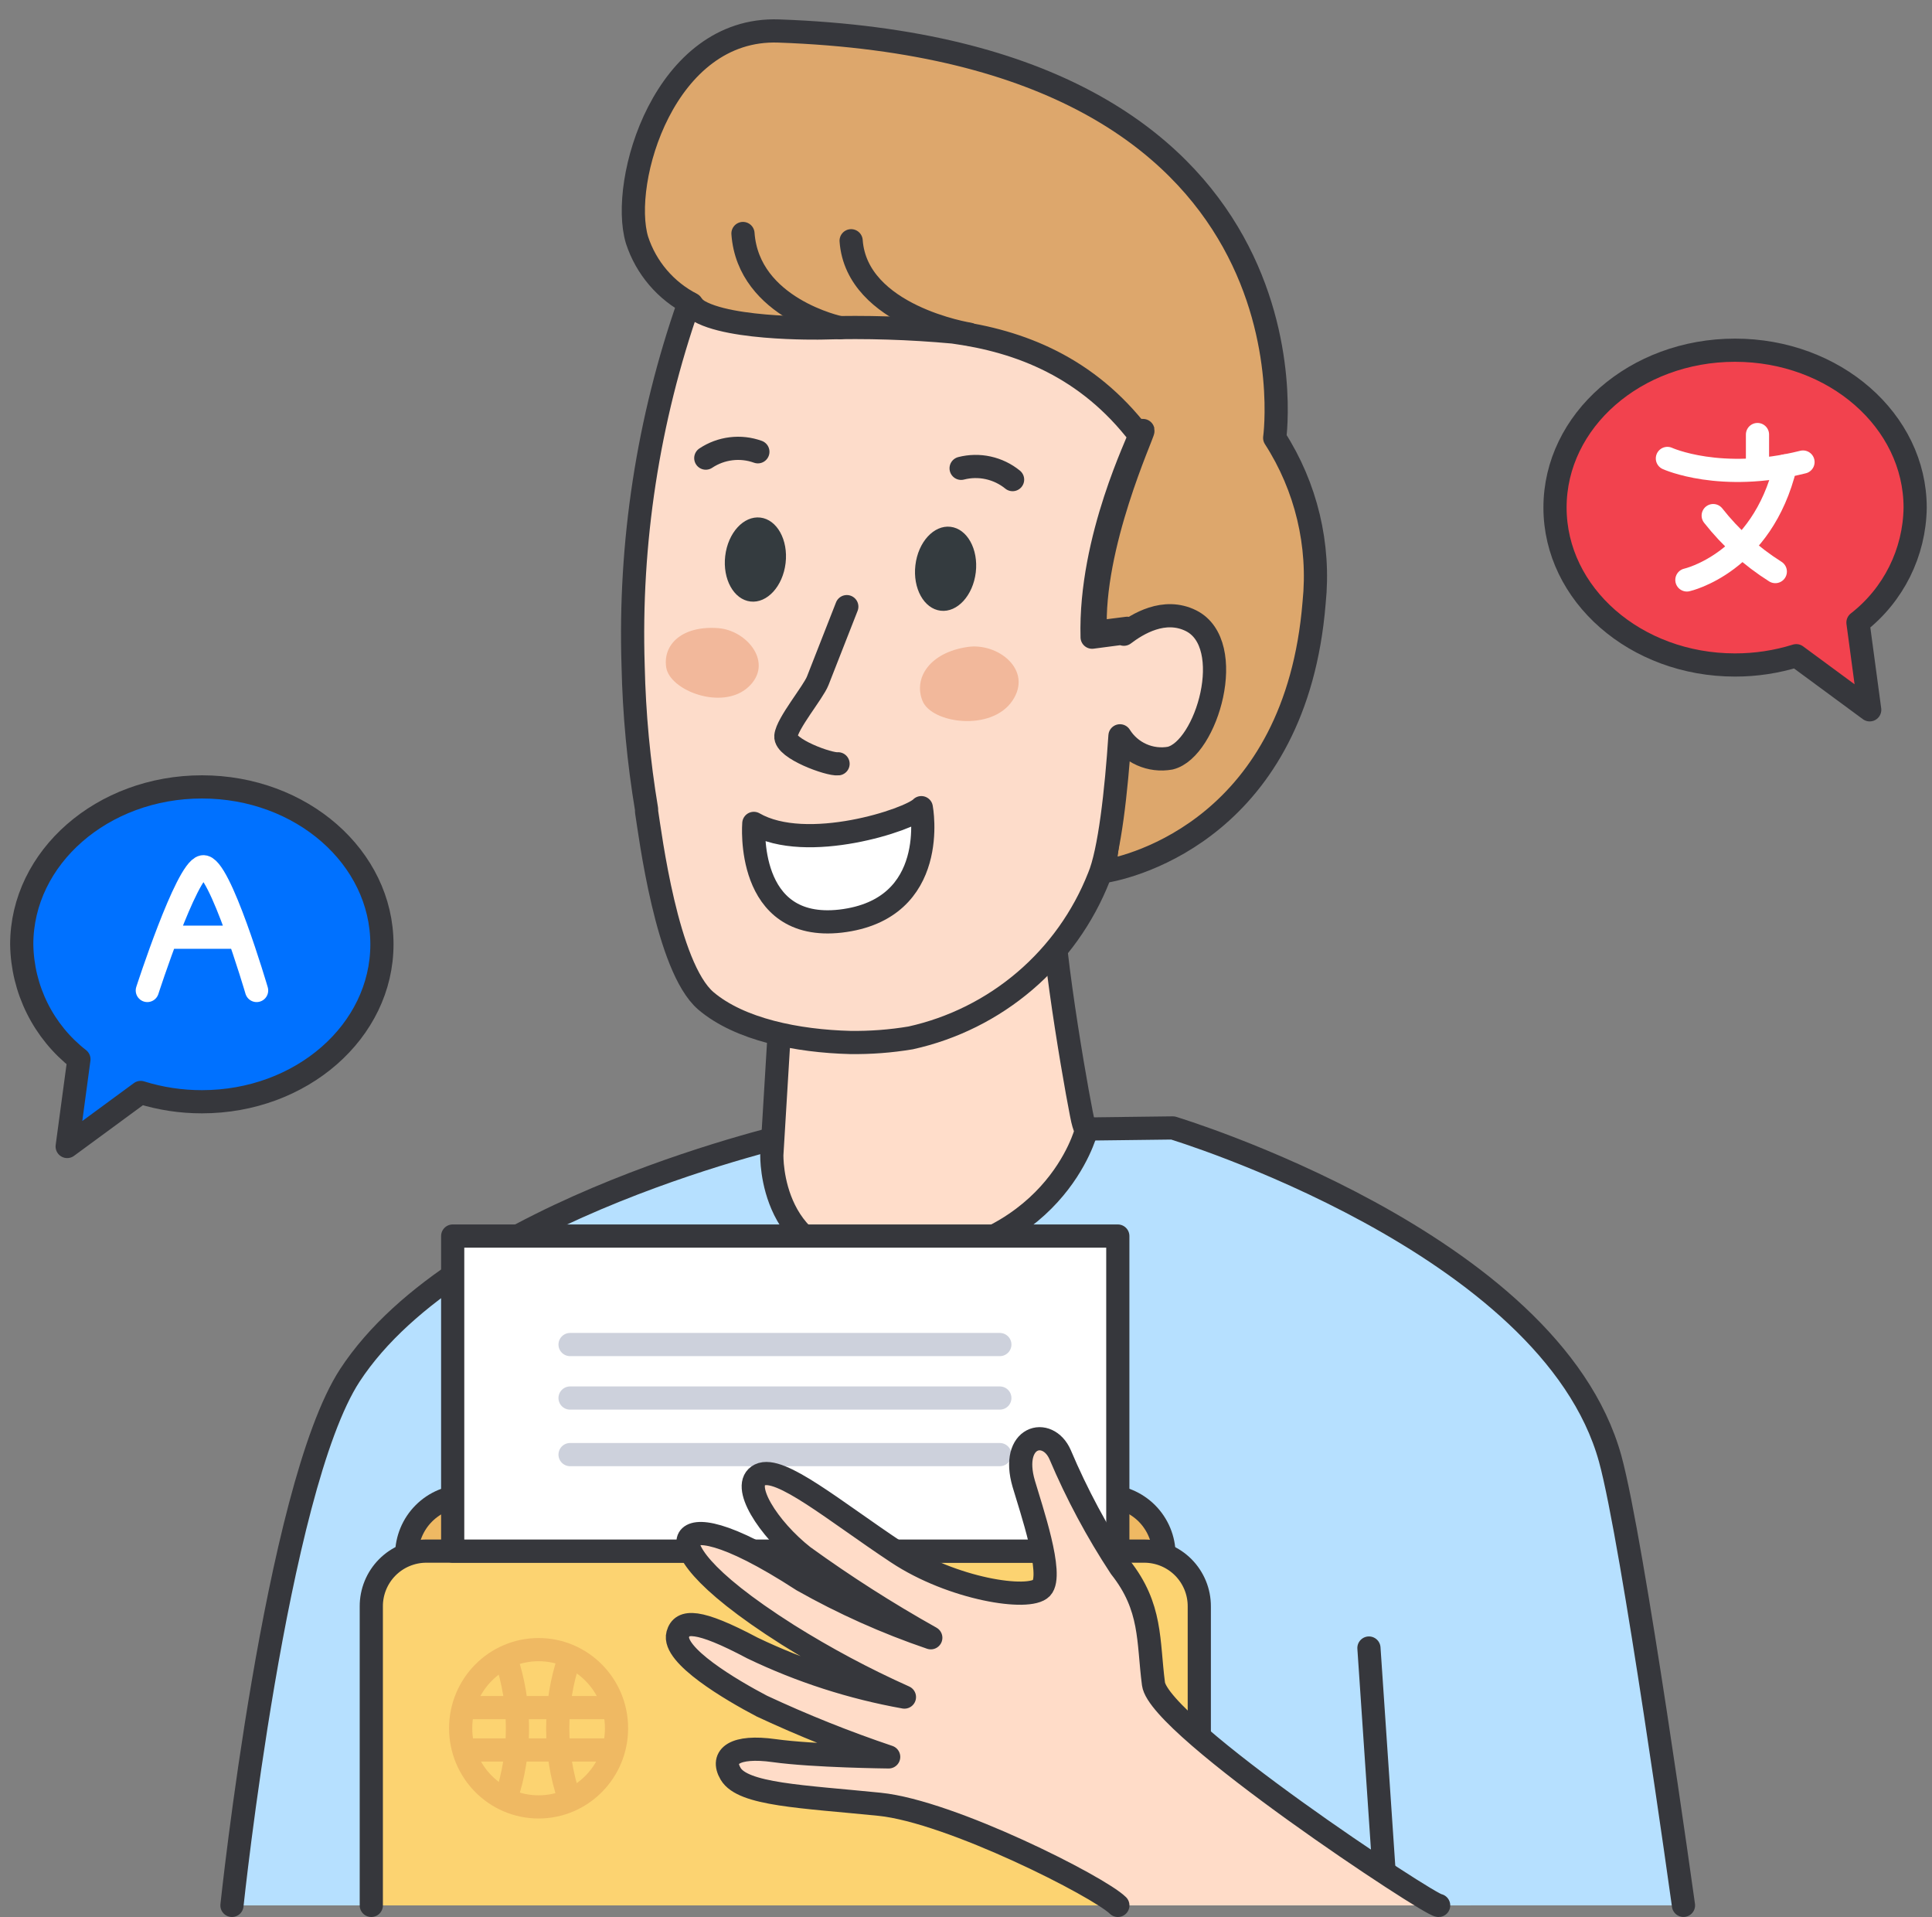 <svg width="125" height="124" viewBox="0 0 125 124" fill="none" xmlns="http://www.w3.org/2000/svg">
<rect x="0" y="0" width="125" height="124" fill="#808080" stroke="none"/>
<g clip-path="url(#clip0_19834_16241)">
<path d="M15.008 123.25C15.008 123.25 17.852 96.293 22.634 88.966C29.734 78.1 51.634 73.26 51.634 73.26L75.879 72.96C75.879 72.96 100.309 80.322 104.179 94.359C105.646 99.689 108.921 123.248 108.921 123.248" fill="#B6E0FF"/>
<path d="M15.008 123.25C15.008 123.25 17.852 96.293 22.634 88.966C29.734 78.1 51.634 73.26 51.634 73.26L75.879 72.96C75.879 72.96 100.309 80.322 104.179 94.359C105.646 99.689 108.921 123.248 108.921 123.248" stroke="#36373C" stroke-width="1.5" stroke-linecap="round" stroke-linejoin="round"/>
<path d="M30.102 96.775H71.513C72.52 96.775 73.487 97.176 74.2 97.888C74.912 98.601 75.312 99.568 75.312 100.575V121.217H26.312V100.573C26.313 99.568 26.712 98.603 27.423 97.891C28.133 97.179 29.097 96.778 30.102 96.775Z" fill="#EFB963" stroke="#36373C" stroke-width="1.5" stroke-linejoin="round"/>
<path d="M70.27 73.167C70.27 73.167 68.216 81.253 57.215 81.654C49.721 81.924 49.938 74.691 49.938 74.691L50.556 64.481C51.931 64.786 62.463 67.414 67.964 57.457C68.009 57.545 68.041 57.639 68.059 57.736C68.007 61.522 69.939 72.193 70.096 72.636L70.27 73.167Z" fill="#FFDDCA" stroke="#36373C" stroke-width="1.5" stroke-linejoin="round"/>
<path d="M85.022 38.987C83.856 53.358 73.403 56.108 71.27 56.395C71.338 56.289 71.399 56.178 71.453 56.064C71.557 55.864 73.046 42.721 73.046 42.721C72.936 42.034 72.898 41.337 72.933 40.641L70.87 40.902C70.6 35.297 73.986 28.029 73.951 27.847C69.312 27.855 65.117 24.539 60.416 24.539C48.066 24.748 44.75 19.674 44.75 19.674C43.072 18.812 41.802 17.323 41.216 15.531C40.076 11.753 42.991 1.744 50.381 2.005C86.006 3.267 82.472 28.325 82.472 28.325C84.51 31.486 85.409 35.247 85.022 38.987Z" fill="#DDA76C" stroke="#36373C" stroke-width="1.5" stroke-linejoin="round"/>
<path d="M45.663 64.734C47.856 66.605 51.608 67.345 55.002 67.432C56.314 67.451 57.625 67.352 58.919 67.136C61.645 66.533 64.18 65.27 66.303 63.458C68.427 61.646 70.072 59.34 71.096 56.743C71.792 55.107 72.227 51.147 72.462 47.596C72.797 48.133 73.285 48.559 73.864 48.816C74.442 49.074 75.085 49.152 75.709 49.041C78.085 48.466 80.061 41.668 77.066 40.154C75.326 39.284 73.585 40.363 72.715 41.024C72.723 40.999 72.723 40.971 72.715 40.946L70.66 41.216C70.486 34.784 73.776 28.343 73.733 28.16C70.365 23.756 66.013 22.067 61.669 21.476C58.857 21.218 56.032 21.131 53.209 21.215C53.209 21.215 46.133 21.38 44.697 19.709L44.636 19.63C44.613 19.637 44.589 19.637 44.566 19.63C41.929 27.157 40.707 35.107 40.963 43.078C41.031 46.185 41.322 49.283 41.833 52.348V52.496C42.068 53.967 43.139 62.558 45.663 64.734Z" fill="#FDDCCA" stroke="#36373C" stroke-width="1.5" stroke-linejoin="round"/>
<path d="M62.583 41.851C64.55 41.546 66.856 43.33 65.498 45.332C64.141 47.334 60.276 46.803 59.684 45.332C59.092 43.861 60.145 42.216 62.583 41.851ZM46.489 40.632C48.361 40.789 50.084 42.913 48.413 44.444C46.742 45.976 43.33 44.679 43.103 43.165C42.877 41.651 44.183 40.449 46.489 40.632Z" fill="#F2B89B"/>
<path d="M50.828 36.423C51.004 34.924 50.273 33.606 49.194 33.479C48.115 33.352 47.097 34.464 46.921 35.964C46.745 37.462 47.476 38.781 48.555 38.908C49.634 39.035 50.652 37.922 50.828 36.423Z" fill="#343B3F"/>
<path d="M63.133 37.02C63.309 35.521 62.577 34.203 61.498 34.076C60.42 33.949 59.402 35.061 59.226 36.56C59.049 38.059 59.781 39.377 60.86 39.504C61.939 39.631 62.956 38.519 63.133 37.02Z" fill="#343B3F"/>
<path d="M48.772 53.261C52.184 55.229 58.878 53.018 59.609 52.243C59.609 52.243 60.853 58.823 54.386 59.581C48.189 60.285 48.772 53.261 48.772 53.261Z" fill="white" stroke="#36373C" stroke-width="1.5" stroke-linejoin="round"/>
<path d="M54.788 39.24L52.908 44.035C52.621 44.775 50.924 46.795 50.845 47.613C50.767 48.431 53.657 49.475 54.222 49.406" fill="#FDDCCA"/>
<path d="M54.788 39.24L52.908 44.035C52.621 44.775 50.924 46.795 50.845 47.613C50.767 48.431 53.657 49.475 54.222 49.406" stroke="#36373C" stroke-width="1.5" stroke-linecap="round" stroke-linejoin="round"/>
<path d="M62.701 21.614C62.701 21.614 55.425 20.465 55.068 15.573M54.346 21.196C54.346 21.196 48.419 19.96 48.07 15.104" stroke="#36373C" stroke-width="1.5" stroke-linecap="round" stroke-linejoin="round"/>
<path d="M24.023 123.25V103.909C24.021 103.441 24.111 102.978 24.288 102.545C24.465 102.113 24.726 101.719 25.055 101.387C25.384 101.055 25.775 100.791 26.206 100.61C26.637 100.429 27.1 100.335 27.567 100.333H74.049C74.516 100.335 74.979 100.429 75.41 100.61C75.841 100.791 76.233 101.055 76.562 101.387C76.891 101.719 77.151 102.112 77.329 102.545C77.505 102.978 77.596 103.441 77.594 103.909V123.25" fill="#FCD371"/>
<path d="M24.023 123.25V103.909C24.021 103.442 24.111 102.979 24.288 102.546C24.465 102.113 24.726 101.72 25.055 101.387C25.384 101.055 25.775 100.791 26.206 100.611C26.637 100.43 27.1 100.336 27.567 100.333H74.049C74.516 100.335 74.979 100.43 75.41 100.61C75.841 100.791 76.233 101.055 76.562 101.387C76.891 101.719 77.151 102.113 77.329 102.546C77.505 102.978 77.596 103.442 77.594 103.909V120.16" stroke="#36373C" stroke-width="1.5" stroke-linecap="round" stroke-linejoin="round"/>
<path d="M29.289 79.953H72.322V100.334H29.289V79.953Z" fill="white" stroke="#36373C" stroke-width="1.5" stroke-linejoin="round"/>
<path d="M24.711 61.082C24.711 66.706 19.501 71.266 13.066 71.266C11.722 71.269 10.386 71.066 9.103 70.666L4.346 74.16L5.106 68.516C3.971 67.634 3.049 66.507 2.409 65.221C1.768 63.934 1.426 62.519 1.406 61.082C1.411 55.459 6.63 50.9 13.066 50.9C19.502 50.9 24.711 55.459 24.711 61.082Z" fill="#0071FF" stroke="#36373C" stroke-width="1.5" stroke-linejoin="round"/>
<path d="M100.609 32.83C100.609 38.454 105.819 43.014 112.254 43.014C113.598 43.016 114.934 42.814 116.217 42.414L120.97 45.914L120.21 40.27C122.509 38.484 123.871 35.748 123.91 32.837C123.91 27.213 118.691 22.653 112.255 22.653C105.819 22.653 100.609 27.206 100.609 32.83Z" fill="#F2424E" stroke="#36373C" stroke-width="1.5" stroke-linejoin="round"/>
<path d="M89.6 121.831L88.57 106.602L89.6 121.831Z" fill="white"/>
<path d="M89.6 121.831L88.57 106.602" stroke="#36373C" stroke-width="1.5" stroke-linecap="round" stroke-linejoin="round"/>
<path d="M9.531 64.069C9.531 64.069 12.049 56.285 13.12 56.069C14.191 55.853 16.603 64.069 16.603 64.069M10.744 60.623H15.49M107.88 29.654C107.88 29.654 111.316 31.226 116.654 29.887" stroke="white" stroke-width="1.5" stroke-linecap="round" stroke-linejoin="round"/>
<path d="M113.709 28.108V30.31M109.141 37.513C109.141 37.513 114 36.437 115.515 30.135" stroke="white" stroke-width="1.5" stroke-linecap="round" stroke-linejoin="round"/>
<path d="M110.844 33.351C111.966 34.779 113.325 36.003 114.862 36.972" stroke="white" stroke-width="1.5" stroke-linecap="round" stroke-linejoin="round"/>
<path d="M34.847 116.879C37.631 116.879 39.889 114.601 39.889 111.792C39.889 108.982 37.631 106.705 34.847 106.705C32.062 106.705 29.805 108.982 29.805 111.792C29.805 114.601 32.062 116.879 34.847 116.879Z" stroke="#EFB963" stroke-width="1.5" stroke-linejoin="round"/>
<path d="M36.829 107.276C35.836 110.21 35.836 113.389 36.829 116.323M32.734 116.323C33.727 113.389 33.727 110.21 32.734 107.276" stroke="#EFB963" stroke-width="1.5" stroke-linecap="round" stroke-linejoin="round"/>
<path d="M39.161 110.457H30.195M39.161 113.196H30.195" stroke="#EFB963" stroke-width="1.5" stroke-linecap="round" stroke-linejoin="round"/>
<path d="M36.883 86.971H64.689M36.883 90.431H64.689M36.883 94.09H64.689" stroke="#CDD1DC" stroke-width="1.5" stroke-linecap="round" stroke-linejoin="round"/>
<path d="M93.08 123.25C92.585 123.308 74.993 111.712 74.629 108.916C74.265 106.12 74.536 103.964 72.49 101.379C70.972 99.074 69.667 96.635 68.59 94.094C67.783 92.249 65.332 92.887 66.236 95.977C66.701 97.57 68.188 101.871 67.386 102.719C66.584 103.567 61.62 102.797 58.055 100.435C53.974 97.735 50.464 94.766 49.164 95.402C47.864 96.038 49.726 98.902 51.975 100.671C54.62 102.584 57.374 104.343 60.222 105.938C57.346 104.96 54.567 103.716 51.922 102.223C46.777 98.886 44.915 98.909 44.574 99.497C44.233 100.085 45.152 102.061 50.979 105.751C53.396 107.264 55.914 108.609 58.517 109.774C55.11 109.166 51.802 108.099 48.682 106.601C45.156 104.73 44.111 104.786 43.854 105.714C43.478 107.067 47.315 109.322 49.288 110.357C51.961 111.605 54.702 112.702 57.497 113.644C57.497 113.644 52.628 113.594 50.086 113.238C47.544 112.882 46.6 113.602 47.272 114.738C48.072 116.088 51.872 116.2 56.909 116.709C61.52 117.176 71.099 122.038 72.325 123.25" fill="#FFDCC8"/>
<path d="M93.08 123.25C92.585 123.308 74.993 111.712 74.629 108.916C74.265 106.12 74.536 103.964 72.49 101.379C70.972 99.074 69.667 96.635 68.59 94.094C67.783 92.249 65.332 92.887 66.236 95.977C66.701 97.57 68.188 101.871 67.386 102.719C66.584 103.567 61.62 102.797 58.055 100.435C53.974 97.735 50.464 94.766 49.164 95.402C47.864 96.038 49.726 98.902 51.975 100.671C54.62 102.584 57.374 104.343 60.222 105.938C57.346 104.96 54.567 103.716 51.922 102.223C46.777 98.886 44.915 98.909 44.574 99.497C44.233 100.085 45.152 102.061 50.979 105.751C53.396 107.264 55.914 108.609 58.517 109.774C55.11 109.166 51.802 108.099 48.682 106.601C45.156 104.73 44.111 104.786 43.854 105.714C43.478 107.067 47.315 109.322 49.288 110.357C51.961 111.605 54.702 112.702 57.497 113.644C57.497 113.644 52.628 113.594 50.086 113.238C47.544 112.882 46.6 113.602 47.272 114.738C48.072 116.088 51.872 116.2 56.909 116.709C61.52 117.176 71.099 122.038 72.325 123.25" stroke="#36373C" stroke-width="1.5" stroke-linecap="round" stroke-linejoin="round"/>
<path d="M62.184 30.293C62.758 30.146 63.358 30.135 63.936 30.262C64.514 30.389 65.055 30.649 65.514 31.023M45.664 29.633C46.155 29.306 46.715 29.099 47.3 29.028C47.886 28.956 48.479 29.023 49.034 29.223" stroke="#36373C" stroke-width="1.5" stroke-linecap="round" stroke-linejoin="round"/>
</g>
<defs>
<clipPath id="clip0_19834_16241">
<rect width="124" height="124" fill="white" transform="translate(0.664)"/>
</clipPath>
</defs>
</svg>
